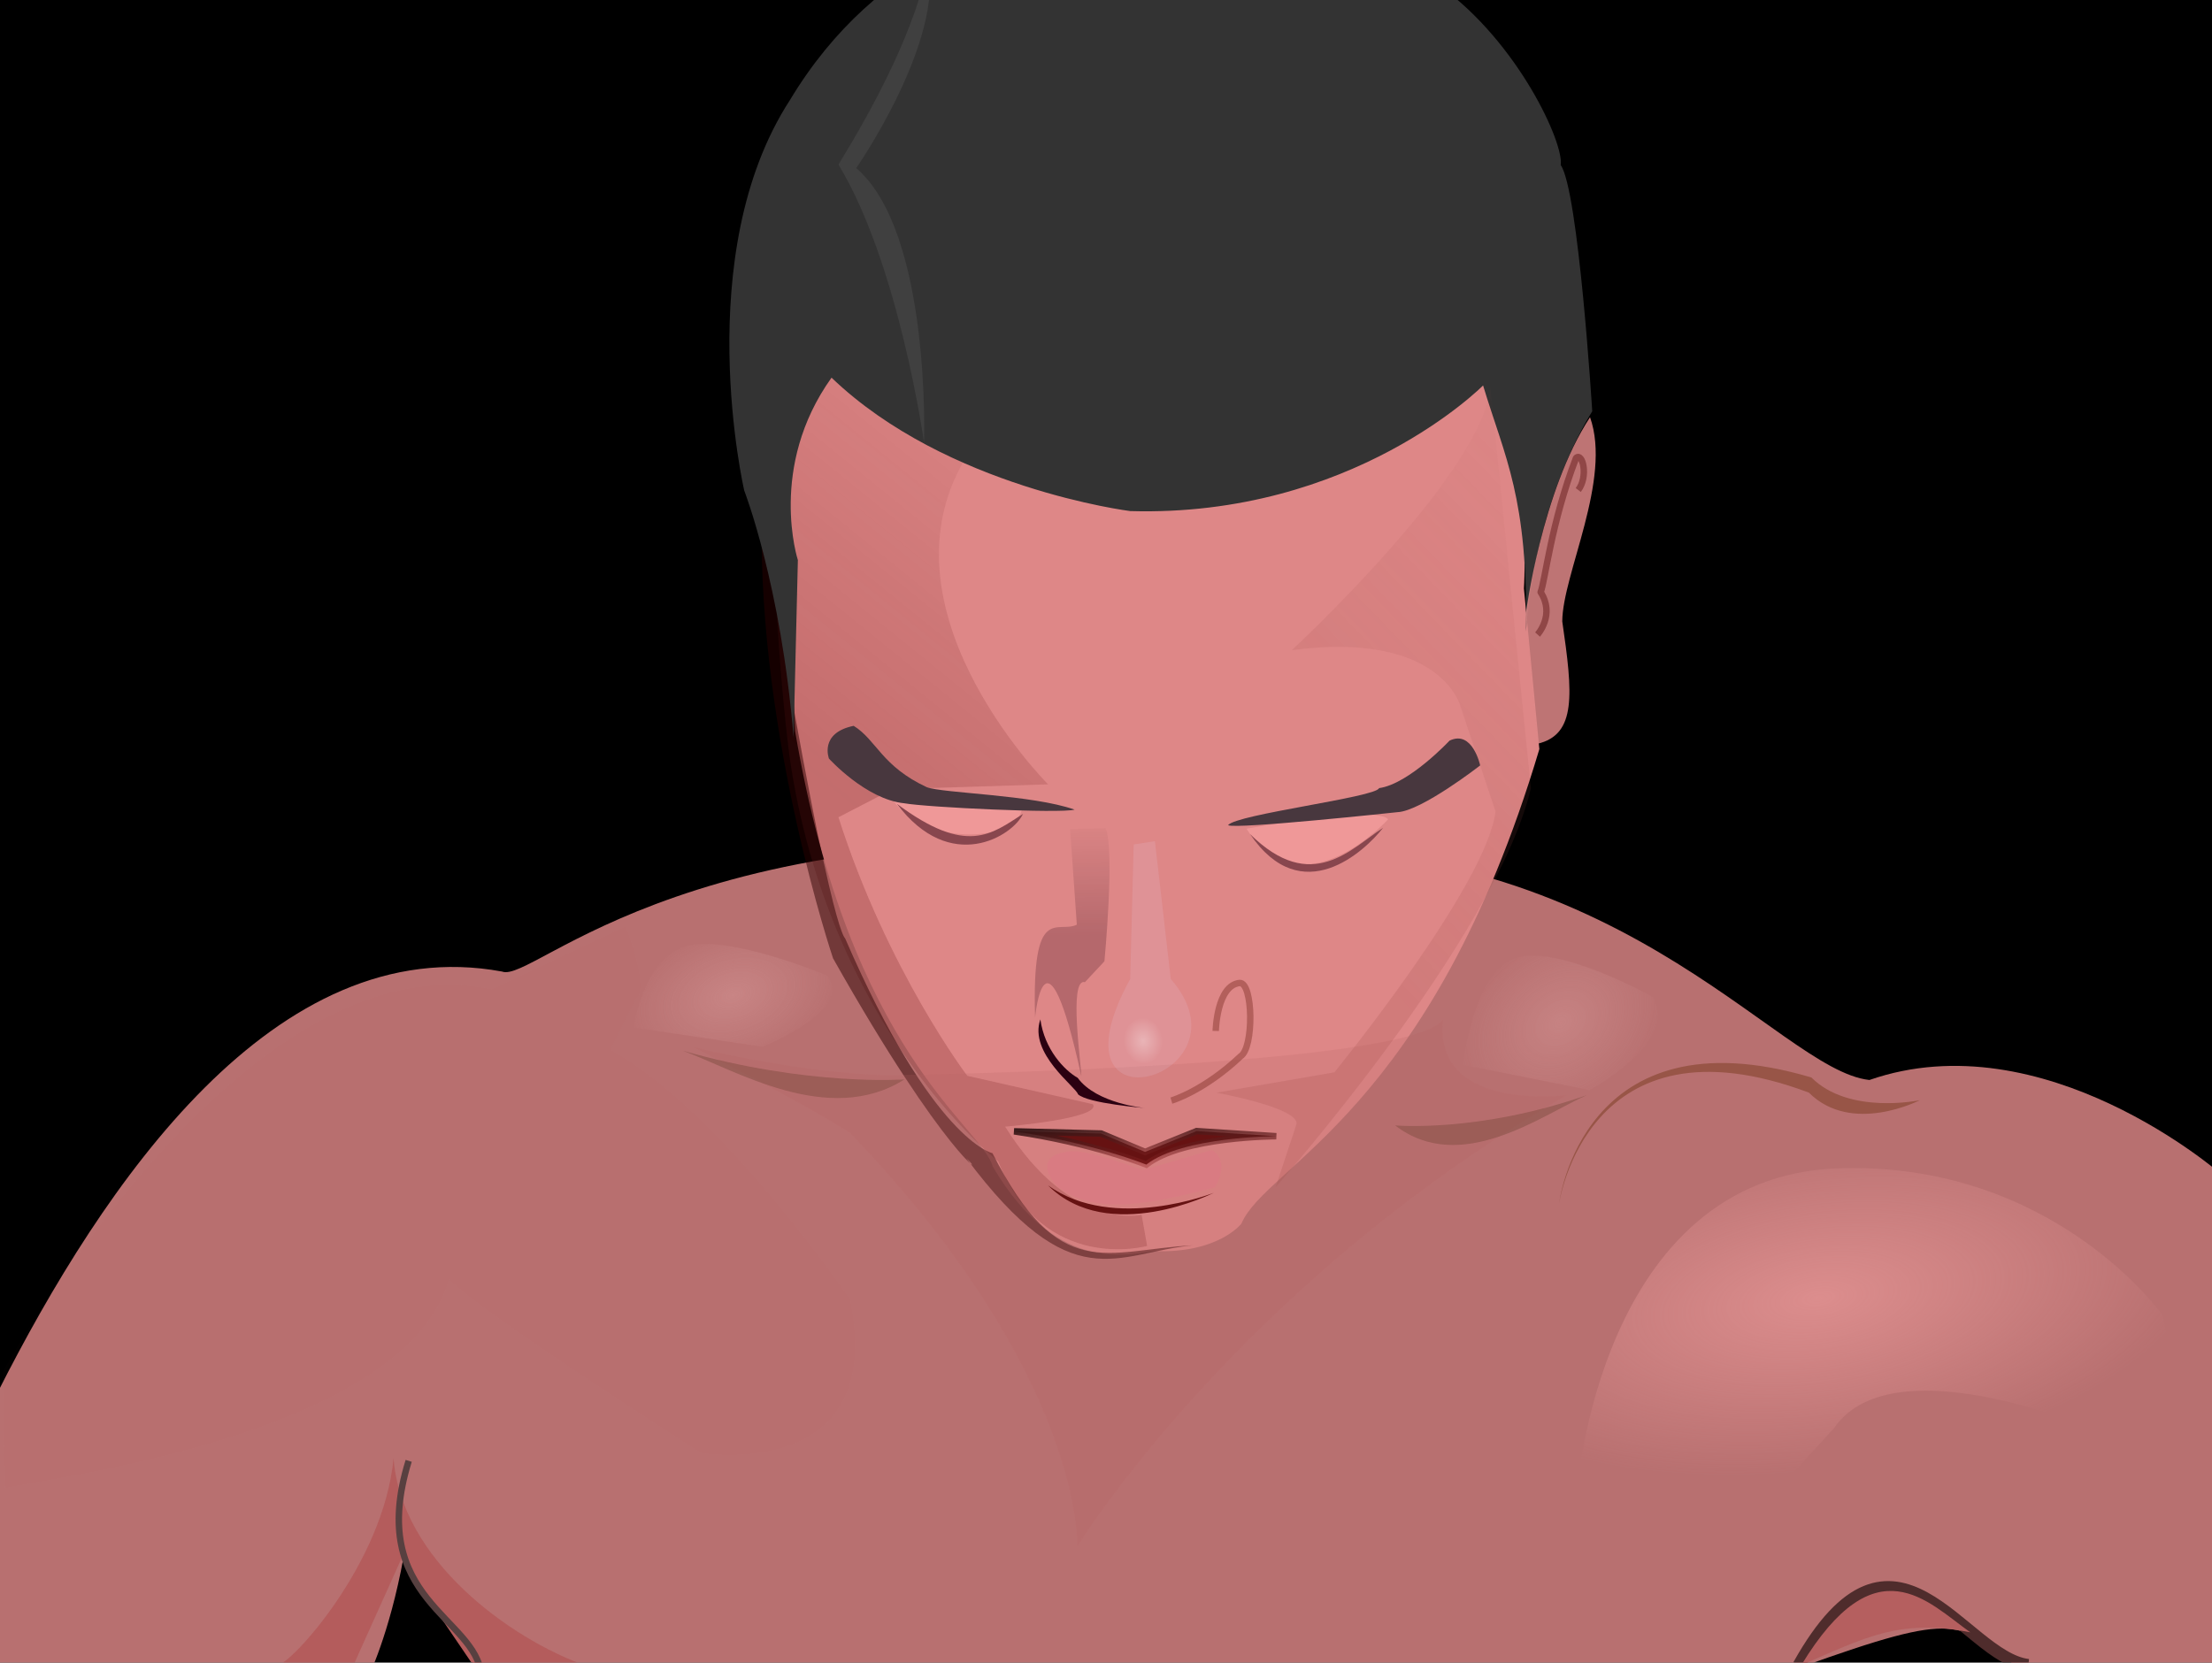 <?xml version="1.0" encoding="UTF-8" standalone="no"?>
<!-- Created with Inkscape (http://www.inkscape.org/) -->
<svg xmlns:dc="http://purl.org/dc/elements/1.1/" xmlns:cc="http://creativecommons.org/ns#" xmlns:rdf="http://www.w3.org/1999/02/22-rdf-syntax-ns#" xmlns:svg="http://www.w3.org/2000/svg" xmlns="http://www.w3.org/2000/svg" xmlns:xlink="http://www.w3.org/1999/xlink" xmlns:sodipodi="http://sodipodi.sourceforge.net/DTD/sodipodi-0.dtd" xmlns:inkscape="http://www.inkscape.org/namespaces/inkscape" id="svg4136" version="1.1" inkscape:version="0.91 r13725" width="342.5" height="257.5" viewBox="0 0 342.5 257.5" sodipodi:docname="yo.svg">
  <defs id="defs4140">
    <linearGradient inkscape:collect="always" id="linearGradient5239">
      <stop style="stop-color:#ffaaaa;stop-opacity:0.507" offset="0" id="stop5241"/>
      <stop style="stop-color:#ffaaaa;stop-opacity:0;" offset="1" id="stop5243"/>
    </linearGradient>
    <linearGradient inkscape:collect="always" id="linearGradient5039">
      <stop style="stop-color:#e9afaf;stop-opacity:1;" offset="0" id="stop5041"/>
      <stop style="stop-color:#e9afaf;stop-opacity:0;" offset="1" id="stop5043"/>
    </linearGradient>
    <linearGradient inkscape:collect="always" id="linearGradient4767">
      <stop style="stop-color:#9e4c49;stop-opacity:1;" offset="0" id="stop4769"/>
      <stop style="stop-color:#9e4c49;stop-opacity:0;" offset="1" id="stop4771"/>
    </linearGradient>
    <linearGradient inkscape:collect="always" id="linearGradient4735">
      <stop style="stop-color:#782121;stop-opacity:1;" offset="0" id="stop4737"/>
      <stop style="stop-color:#782121;stop-opacity:0;" offset="1" id="stop4739"/>
    </linearGradient>
    <linearGradient inkscape:collect="always" id="linearGradient4727">
      <stop style="stop-color:#000000;stop-opacity:0" offset="0" id="stop4729"/>
      <stop style="stop-color:#000000;stop-opacity:0;" offset="1" id="stop4731"/>
    </linearGradient>
    <linearGradient inkscape:collect="always" id="linearGradient4577">
      <stop style="stop-color:#ffffff;stop-opacity:1;" offset="0" id="stop4579"/>
      <stop style="stop-color:#ffffff;stop-opacity:0;" offset="1" id="stop4581"/>
    </linearGradient>
    <linearGradient inkscape:collect="always" id="linearGradient4521">
      <stop style="stop-color:#2b0011;stop-opacity:1;" offset="0" id="stop4523"/>
      <stop style="stop-color:#2b0011;stop-opacity:0;" offset="1" id="stop4525"/>
    </linearGradient>
    <linearGradient inkscape:collect="always" id="linearGradient4513">
      <stop style="stop-color:#000000;stop-opacity:0" offset="0" id="stop4515"/>
      <stop style="stop-color:#000000;stop-opacity:0;" offset="1" id="stop4517"/>
    </linearGradient>
    <linearGradient inkscape:collect="always" id="linearGradient4182">
      <stop style="stop-color:#000000;stop-opacity:1;" offset="0" id="stop4184"/>
      <stop style="stop-color:#8b1717;stop-opacity:0.367" offset="1" id="stop4186"/>
    </linearGradient>
    <filter inkscape:collect="always" style="color-interpolation-filters:sRGB" id="filter4178" x="-0.05" width="1.101" y="-0.255" height="1.51">
      <feGaussianBlur inkscape:collect="always" stdDeviation="0.84" id="feGaussianBlur4180"/>
    </filter>
    <linearGradient inkscape:collect="always" xlink:href="#linearGradient4182" id="linearGradient4188" x1="167.494" y1="172.099" x2="167.249" y2="180.122" gradientUnits="userSpaceOnUse"/>
    <filter inkscape:collect="always" style="color-interpolation-filters:sRGB" id="filter4220" x="-0.051" width="1.103" y="-0.229" height="1.458">
      <feGaussianBlur inkscape:collect="always" stdDeviation="0.546" id="feGaussianBlur4222"/>
    </filter>
    <filter inkscape:collect="always" style="color-interpolation-filters:sRGB" id="filter4386" x="-0.256" width="1.513" y="-0.764" height="2.528">
      <feGaussianBlur inkscape:collect="always" stdDeviation="2.873" id="feGaussianBlur4388"/>
    </filter>
    <filter inkscape:collect="always" style="color-interpolation-filters:sRGB" id="filter4421" x="-0.046" width="1.091" y="-0.172" height="1.344">
      <feGaussianBlur inkscape:collect="always" stdDeviation="0.754" id="feGaussianBlur4423"/>
    </filter>
    <filter inkscape:collect="always" style="color-interpolation-filters:sRGB" id="filter4457" x="-0.052" width="1.103" y="-0.118" height="1.237">
      <feGaussianBlur inkscape:collect="always" stdDeviation="0.802" id="feGaussianBlur4459"/>
    </filter>
    <filter inkscape:collect="always" style="color-interpolation-filters:sRGB" id="filter4477" x="-0.089" width="1.179" y="-0.033" height="1.066">
      <feGaussianBlur inkscape:collect="always" stdDeviation="0.518" id="feGaussianBlur4479"/>
    </filter>
    <filter inkscape:collect="always" style="color-interpolation-filters:sRGB" id="filter4509" x="-0.048" width="1.096" y="-0.048" height="1.096">
      <feGaussianBlur inkscape:collect="always" stdDeviation="0.306" id="feGaussianBlur4511"/>
    </filter>
    <linearGradient inkscape:collect="always" xlink:href="#linearGradient4513" id="linearGradient4519" x1="162.062" y1="143.43" x2="160.869" y2="150.859" gradientUnits="userSpaceOnUse"/>
    <linearGradient inkscape:collect="always" xlink:href="#linearGradient4521" id="linearGradient4527" x1="162.062" y1="143.43" x2="163.603" y2="124.883" gradientUnits="userSpaceOnUse"/>
    <radialGradient inkscape:collect="always" xlink:href="#linearGradient4577" id="radialGradient4583" cx="170.41" cy="160.527" fx="170.41" fy="160.527" r="3.027" gradientTransform="matrix(1,0,0,1.194,0,-31.07)" gradientUnits="userSpaceOnUse"/>
    <filter inkscape:collect="always" style="color-interpolation-filters:sRGB" id="filter4641" x="-0.428" width="1.856" y="-0.155" height="1.311">
      <feGaussianBlur inkscape:collect="always" stdDeviation="2.344" id="feGaussianBlur4643"/>
    </filter>
    <filter inkscape:collect="always" style="color-interpolation-filters:sRGB" id="filter4661" x="-0.066" width="1.132" y="-0.055" height="1.11">
      <feGaussianBlur inkscape:collect="always" stdDeviation="0.166" id="feGaussianBlur4663"/>
    </filter>
    <filter inkscape:collect="always" style="color-interpolation-filters:sRGB" id="filter4697" x="-0.109" width="1.218" y="-0.086" height="1.172">
      <feGaussianBlur inkscape:collect="always" stdDeviation="0.612" id="feGaussianBlur4699"/>
    </filter>
    <filter inkscape:collect="always" style="color-interpolation-filters:sRGB" id="filter4723" x="-0.118" width="1.236" y="-0.04" height="1.08">
      <feGaussianBlur inkscape:collect="always" stdDeviation="2.362" id="feGaussianBlur4725"/>
    </filter>
    <linearGradient inkscape:collect="always" xlink:href="#linearGradient4727" id="linearGradient4733" x1="133.87" y1="81.904" x2="167.583" y2="96.357" gradientUnits="userSpaceOnUse"/>
    <linearGradient inkscape:collect="always" xlink:href="#linearGradient4735" id="linearGradient4741" x1="118.831" y1="109.833" x2="169.927" y2="57.88" gradientUnits="userSpaceOnUse"/>
    <filter inkscape:collect="always" style="color-interpolation-filters:sRGB" id="filter4761" x="-0.093" width="1.186" y="-0.044" height="1.089">
      <feGaussianBlur inkscape:collect="always" stdDeviation="2.197" id="feGaussianBlur4763"/>
    </filter>
    <linearGradient inkscape:collect="always" xlink:href="#linearGradient4767" id="linearGradient4773" x1="185.063" y1="126.022" x2="253.288" y2="71.608" gradientUnits="userSpaceOnUse"/>
    <filter inkscape:collect="always" style="color-interpolation-filters:sRGB" id="filter4811" x="-0.098" width="1.196" y="-0.043" height="1.086">
      <feGaussianBlur inkscape:collect="always" stdDeviation="2.168" id="feGaussianBlur4813"/>
    </filter>
    <filter inkscape:collect="always" style="color-interpolation-filters:sRGB" id="filter4821" x="-0.056" width="1.113" y="-0.015" height="1.03">
      <feGaussianBlur inkscape:collect="always" stdDeviation="0.315" id="feGaussianBlur4823"/>
    </filter>
    <filter inkscape:collect="always" style="color-interpolation-filters:sRGB" id="filter4891" x="-0.058" width="1.115" y="-0.096" height="1.191">
      <feGaussianBlur inkscape:collect="always" stdDeviation="3.252" id="feGaussianBlur4893"/>
    </filter>
    <filter inkscape:collect="always" style="color-interpolation-filters:sRGB" id="filter4957" x="-0.121" width="1.242" y="-0.465" height="1.93">
      <feGaussianBlur inkscape:collect="always" stdDeviation="1.496" id="feGaussianBlur4959"/>
    </filter>
    <filter inkscape:collect="always" style="color-interpolation-filters:sRGB" id="filter5001" x="-0.067" width="1.133" y="-0.171" height="1.342">
      <feGaussianBlur inkscape:collect="always" stdDeviation="1.553" id="feGaussianBlur5003"/>
    </filter>
    <filter inkscape:collect="always" style="color-interpolation-filters:sRGB" id="filter5035" x="-0.081" width="1.162" y="-0.117" height="1.235">
      <feGaussianBlur inkscape:collect="always" stdDeviation="1.019" id="feGaussianBlur5037"/>
    </filter>
    <radialGradient inkscape:collect="always" xlink:href="#linearGradient5039" id="radialGradient5045" cx="241.619" cy="158.422" fx="241.619" fy="158.422" r="17.501" gradientTransform="matrix(0.813,-0.583,0.446,0.623,-25.47,200.558)" gradientUnits="userSpaceOnUse"/>
    <radialGradient inkscape:collect="always" xlink:href="#linearGradient5039" id="radialGradient5049" gradientUnits="userSpaceOnUse" gradientTransform="matrix(0.813,-0.583,0.446,0.623,-152.813,196.261)" cx="241.619" cy="158.422" fx="241.619" fy="158.422" r="17.501"/>
    <filter inkscape:collect="always" style="color-interpolation-filters:sRGB" id="filter5085" x="-0.09" width="1.179" y="-0.136" height="1.272">
      <feGaussianBlur inkscape:collect="always" stdDeviation="4.931" id="feGaussianBlur5087"/>
    </filter>
    <filter inkscape:collect="always" style="color-interpolation-filters:sRGB" id="filter5171" x="-0.094" width="1.188" y="-0.133" height="1.266">
      <feGaussianBlur inkscape:collect="always" stdDeviation="1.887" id="feGaussianBlur5173"/>
    </filter>
    <filter inkscape:collect="always" style="color-interpolation-filters:sRGB" id="filter5213" x="-0.138" width="1.276" y="-0.049" height="1.097">
      <feGaussianBlur inkscape:collect="always" stdDeviation="0.658" id="feGaussianBlur5215"/>
    </filter>
    <filter inkscape:collect="always" style="color-interpolation-filters:sRGB" id="filter5231" x="-0.034" width="1.068" y="-0.08" height="1.161">
      <feGaussianBlur inkscape:collect="always" stdDeviation="0.462" id="feGaussianBlur5233"/>
    </filter>
    <radialGradient inkscape:collect="always" xlink:href="#linearGradient5239" id="radialGradient5245" cx="283.381" cy="194.353" fx="283.381" fy="194.353" r="45.701" gradientTransform="matrix(1.299,-0.176,0.078,0.575,-101.684,139.175)" gradientUnits="userSpaceOnUse"/>
    <filter inkscape:collect="always" style="color-interpolation-filters:sRGB" id="filter5259" x="-0.013" width="1.026" y="-0.011" height="1.022">
      <feGaussianBlur inkscape:collect="always" stdDeviation="0.633" id="feGaussianBlur5261"/>
    </filter>
    <filter inkscape:collect="always" style="color-interpolation-filters:sRGB" id="filter5309" x="-0.206" width="1.412" y="-0.054" height="1.107">
      <feGaussianBlur inkscape:collect="always" stdDeviation="0.615" id="feGaussianBlur5311"/>
    </filter>
    <filter inkscape:collect="always" style="color-interpolation-filters:sRGB" id="filter5341" x="-0.08" width="1.16" y="-0.12" height="1.24">
      <feGaussianBlur inkscape:collect="always" stdDeviation="3.043" id="feGaussianBlur5343"/>
    </filter>
  </defs>
  <sodipodi:namedview pagecolor="#ffffff" bordercolor="#666666" borderopacity="1" objecttolerance="10" gridtolerance="10" guidetolerance="10" inkscape:pageopacity="0" inkscape:pageshadow="2" inkscape:window-width="1680" inkscape:window-height="988" id="namedview4138" showgrid="false" inkscape:zoom="1.8101934" inkscape:cx="246.22843" inkscape:cy="194.86333" inkscape:window-x="-8" inkscape:window-y="-8" inkscape:window-maximized="1" inkscape:current-layer="svg4136"/>
  <g id="g4301" inkscape:export-xdpi="253.43338" inkscape:export-ydpi="253.43338">
    <rect ry="0" y="-33.125" x="7.2137802e-008" height="291.406" width="343.75" id="rect5263" style="opacity:1;fill:#000000;fill-opacity:1;fill-rule:evenodd;stroke:none;stroke-width:0.2;stroke-linejoin:round;stroke-miterlimit:4;stroke-dasharray:none;stroke-dashoffset:0;stroke-opacity:1"/>
    <path sodipodi:nodetypes="ccccccccccccc" inkscape:connector-curvature="0" id="path4843" d="m -0.391,215.703 c 16.406,-32.422 43.011,-71.72 78.125,-65.234 5.078,1.953 29.297,-26.562 112.109,-18.75 C 250,127.812 275,165.703 289.453,167.266 c 26.953,-9.375 54.297,14.453 54.297,14.453 l -0.047,76.858 -31.203,-0.296 c -9.375,-7.031 -8.76,-9.028 -33.76,-0.043 L 73.438,257.891 62.5,241.094 c -2.21,12.153 -5.575,18.845 -5.575,18.845 l -57.11,-1.705 z" style="opacity:0.83;fill:#de8787;fill-opacity:1;fill-rule:evenodd;stroke:none;stroke-width:1px;stroke-linecap:butt;stroke-linejoin:miter;stroke-opacity:1"/>
    <path sodipodi:nodetypes="cccccccccc" inkscape:connector-curvature="0" id="path4148" d="m 123.11,113.217 c 8.447,50.066 28.917,61.27 30.599,67.43 10.273,17.514 22.019,13.238 25.048,13.12 9.946,0.365 13.466,-4.268 13.466,-4.268 3.765,-8.952 29.387,-17.361 46.128,-73.483 l -2.391,-24.879 c 0,0 1.386,-19.956 -6.093,-32.452 L 128.69,57.838 c -6.824,4.62 -6.995,23.468 -6.995,23.468 z" style="fill:#de8787;fill-rule:evenodd;stroke:none;stroke-width:1px;stroke-linecap:butt;stroke-linejoin:miter;stroke-opacity:1;filter:url(#filter5259)"/>
    <path transform="matrix(0.995,-0.096,0.096,0.995,-7.973,17.783)" sodipodi:nodetypes="ccccccc" inkscape:connector-curvature="0" id="path4152" d="m 149.175,172.622 13.371,1.628 6.511,3.488 8.255,-2.442 12.208,1.977 c 0,0 -14.418,-1.395 -20.464,2.442 0,0 -8.023,-4.186 -19.882,-7.093 z" style="fill:#550000;fill-rule:evenodd;stroke:url(#linearGradient4188);stroke-width:1px;stroke-linecap:butt;stroke-linejoin:miter;stroke-opacity:1;filter:url(#filter4178)"/>
    <path transform="matrix(0.995,-0.096,0.096,0.995,-7.973,17.783)" sodipodi:nodetypes="cccccccccccccc" inkscape:connector-curvature="0" id="path4701" d="m 153.125,66.289 c -19.141,22.266 6.445,53.32 6.445,53.32 l -24.023,-1.562 -8.789,3.516 c 5.273,24.414 16.016,41.797 16.016,41.797 l 18.945,6.25 c 1.172,2.344 -13.867,2.148 -13.867,2.148 8.594,17.188 19.727,15.625 19.727,15.625 l 0.391,4.883 c 0,0 -16.406,2.93 -21.68,-15.234 0,0 -24.219,-23.047 -26.172,-65.625 0,0 -1.758,-52.148 8.789,-59.961 l 22.852,13.477 z" style="opacity:0.513;fill:url(#linearGradient4741);fill-opacity:1;fill-rule:evenodd;stroke:url(#linearGradient4733);stroke-width:1px;stroke-linecap:butt;stroke-linejoin:miter;stroke-opacity:1;filter:url(#filter4723)"/>
    <path transform="matrix(0.995,-0.096,0.096,0.995,-7.973,17.783)" sodipodi:nodetypes="ccc" inkscape:connector-curvature="0" id="path4190" d="m 153.594,181.459 c 8.488,10.232 25.463,3.604 25.463,3.604 0,0 -16.045,4.651 -25.463,-3.604 z" style="fill:#550000;fill-rule:evenodd;stroke:none;stroke-width:1px;stroke-linecap:butt;stroke-linejoin:miter;stroke-opacity:1;filter:url(#filter4220)"/>
    <path transform="matrix(0.995,-0.096,0.096,0.995,-7.973,17.783)" sodipodi:nodetypes="ccccccc" inkscape:connector-curvature="0" id="path4743" d="m 119.336,74.688 c -3.711,33.398 4.492,68.555 4.492,68.555 14.453,32.617 20.703,36.328 17.578,32.813 14.235,23.467 21.68,16.797 33.594,16.797 -13.477,-0.586 -21.094,4.102 -29.492,-17.188 0,0 -8.984,-2.734 -19.531,-35.352 0,0 -2.344,-0.781 -6.641,-65.625 z" style="opacity:0.702;fill:#2b0000;fill-rule:evenodd;stroke:none;stroke-width:1px;stroke-linecap:butt;stroke-linejoin:miter;stroke-opacity:1;filter:url(#filter4761)"/>
    <path transform="matrix(0.995,-0.096,0.096,0.995,-7.973,17.783)" sodipodi:nodetypes="cccccc" inkscape:connector-curvature="0" id="path4224" d="m 156.849,176.576 c -5.581,0.349 -1.977,5 -1.977,5 5.465,5.581 15.348,4.069 24.417,2.674 0,0 2.907,-3.604 0.116,-5.814 l -11.046,2.093 c 0,0 -8.837,-4.535 -11.511,-3.953 z" style="opacity:0.337;fill:#ff5599;fill-rule:evenodd;stroke:none;stroke-width:1px;stroke-linecap:butt;stroke-linejoin:miter;stroke-opacity:1;filter:url(#filter4386)"/>
    <path sodipodi:nodetypes="ccccccc" inkscape:connector-curvature="0" id="path4845" d="m 131.641,175.469 c 36.328,37.891 35.156,64.062 35.156,64.062 0,0 24.609,-40.234 75.781,-69.922 0,0 -20.703,2.734 -19.141,-11.719 -5.078,7.422 -83.594,8.594 -83.594,8.594 -13.281,0.391 -32.422,-4.297 -32.422,-4.297 18.359,9.375 24.219,13.281 24.219,13.281 z" style="opacity:0.429;fill:#b76060;fill-opacity:1;fill-rule:evenodd;stroke:none;stroke-width:1px;stroke-linecap:butt;stroke-linejoin:miter;stroke-opacity:1;filter:url(#filter4891)"/>
    <path sodipodi:nodetypes="cccccccccccc" inkscape:connector-curvature="0" id="path4146" d="m 122.877,114.23 c -1.938,-23.601 -7.641,-38.25 -7.641,-38.25 0,0 -8.466,-36.519 7.072,-60.478 26.775,-44.532 85.623,-30.365 100.725,-17.611 12.074,8.751 19.171,24.357 18.619,27.671 2.762,3.867 4.886,38.127 4.886,38.127 -9.418,15.442 -10.252,34.129 -10.252,34.129 0.309,-20.844 -3.258,-26.884 -6.651,-38.121 0,0 -20.171,20.44 -54.625,19.457 0,0 -28.423,-3.545 -46.257,-20.663 -9.903,13.837 -5.213,28.253 -5.213,28.253 z" style="fill:#333333;fill-rule:evenodd;stroke:none;stroke-width:1px;stroke-linecap:butt;stroke-linejoin:miter;stroke-opacity:1"/>
    <path transform="matrix(0.995,-0.096,0.096,0.995,-7.973,17.783)" sodipodi:nodetypes="ccccc" inkscape:connector-curvature="0" id="path4461" d="m 154.883,155.742 c 0.195,4.688 2.93,8.203 4.883,9.57 2.539,4.297 9.961,5.664 9.961,5.664 0,0 -8.789,-1.562 -10.156,-3.125 -0.195,-1.172 -7.031,-7.031 -4.688,-12.109 z" style="fill:#2b0011;fill-rule:evenodd;stroke:none;stroke-width:1px;stroke-linecap:butt;stroke-linejoin:miter;stroke-opacity:1;filter:url(#filter4509)"/>
    <path transform="matrix(0.995,-0.096,0.096,0.995,-7.973,17.783)" sodipodi:nodetypes="cccccccc" inkscape:connector-curvature="0" id="path4463" d="m 154.102,155.352 c 0,0 3.125,-16.406 6.25,9.766 0.195,-0.977 -0.586,-15.43 1.953,-14.453 l 3.32,-2.93 c 0,0 3.32,-17.188 2.148,-20.508 l -5.469,-0.391 -0.391,14.844 c -3.125,1.172 -6.641,-4.102 -7.812,13.672 z" style="opacity:0.481;fill:url(#linearGradient4527);fill-opacity:1;fill-rule:evenodd;stroke:url(#linearGradient4519);stroke-width:1px;stroke-linecap:butt;stroke-linejoin:miter;stroke-opacity:1;filter:url(#filter4477)"/>
    <path transform="matrix(0.995,-0.096,0.096,0.995,-7.973,17.783)" sodipodi:nodetypes="ccccc" inkscape:connector-curvature="0" id="path4529" d="m 171.875,130.156 -2.539,20.703 c -16.016,23.438 17.969,16.992 6.25,0.586 l -0.391,-21.484 z" style="opacity:0.439;fill:#e3d7f4;fill-opacity:0.749;fill-rule:evenodd;stroke:none;stroke-width:1px;stroke-linecap:butt;stroke-linejoin:miter;stroke-opacity:1;filter:url(#filter4641)"/>
    <ellipse transform="matrix(0.995,-0.096,0.096,0.995,-7.973,17.783)" ry="3.613" rx="3.027" cy="160.527" cx="170.41" id="path4567" style="opacity:0.558;fill:url(#radialGradient4583);fill-opacity:1;fill-rule:evenodd;stroke:none;stroke-width:16.6;stroke-miterlimit:4;stroke-dasharray:none;stroke-dashoffset:0;stroke-opacity:0.367;filter:url(#filter4661)"/>
    <path transform="matrix(0.995,-0.096,0.096,0.995,-7.973,17.783)" sodipodi:nodetypes="cccc" inkscape:connector-curvature="0" id="path4667" d="m 181.749,160.135 c 0,0 0.829,-7.043 4.419,-7.043 2.072,0.138 1.243,10.22 -0.967,11.325 -6.215,4.834 -11.325,5.8 -11.325,5.8" style="opacity:0.715;fill:none;fill-rule:evenodd;stroke:#792b23;stroke-width:1px;stroke-linecap:butt;stroke-linejoin:miter;stroke-opacity:0.833;filter:url(#filter4697)"/>
    <path sodipodi:nodetypes="ccc" inkscape:connector-curvature="0" id="path5247" d="m 193.002,128.346 c 0,0 20.052,-3.689 21.934,-1.459 0,0 -13.375,14.75 -21.934,1.459 z" style="fill:#ef9898;fill-opacity:1;fill-rule:evenodd;stroke:none;stroke-width:1px;stroke-linecap:butt;stroke-linejoin:miter;stroke-opacity:1"/>
    <path transform="matrix(0.995,-0.096,0.096,0.995,-7.973,17.783)" sodipodi:nodetypes="cccccccccc" inkscape:connector-curvature="0" id="path4765" d="M 233.677,64.703 C 231.743,77.685 199.15,102.544 199.15,102.544 c 23.202,-0.829 25.135,11.049 25.135,11.049 l 3.867,16.849 c -2.486,11.325 -28.726,37.841 -28.726,37.841 l -18.506,1.381 c 0,0 12.706,3.591 11.877,6.077 l -4.143,9.391 c 0,0 37.565,-35.079 45.299,-57.729 z" style="opacity:0.455;fill:url(#linearGradient4773);fill-opacity:1;fill-rule:evenodd;stroke:none;stroke-width:1px;stroke-linecap:butt;stroke-linejoin:miter;stroke-opacity:1;filter:url(#filter4811)"/>
    <path transform="matrix(0.995,-0.096,0.096,0.995,-7.973,17.783)" sodipodi:nodetypes="ccccc" inkscape:connector-curvature="0" id="path4815" d="m 248.592,71.056 c 2.486,9.944 -6.58,23.787 -7.32,31.074 0.552,11.325 0.552,17.678 -5.662,18.506 l 0.138,-20.164 c 0,0 4.281,-18.783 12.844,-29.417 z" style="opacity:0.923;fill:#de8787;fill-opacity:1;fill-rule:evenodd;stroke:none;stroke-width:1px;stroke-linecap:butt;stroke-linejoin:miter;stroke-opacity:1;filter:url(#filter4821)"/>
    <path transform="matrix(0.995,-0.096,0.096,0.995,-7.973,17.783)" sodipodi:nodetypes="cccc" inkscape:connector-curvature="0" id="path4825" d="m 237.267,103.787 c 0,0 3.038,-2.762 1.105,-6.491 0.829,-1.519 2.624,-10.496 7.458,-20.164 1.105,-0.829 1.657,3.038 -0.138,4.972" style="opacity:0.708;fill:none;fill-rule:evenodd;stroke:#621818;stroke-width:1px;stroke-linecap:butt;stroke-linejoin:round;stroke-opacity:1;filter:url(#filter5309)"/>
    <path sodipodi:nodetypes="ccc" inkscape:connector-curvature="0" id="path4895" d="m 216.016,174.297 c 0,0 12.891,1.172 29.688,-4.688 -7.031,3.125 -19.531,12.5 -29.688,4.688 z" style="opacity:0.51;fill:#502d16;fill-opacity:1;fill-rule:evenodd;stroke:none;stroke-width:1px;stroke-linecap:butt;stroke-linejoin:miter;stroke-opacity:1;filter:url(#filter4957)"/>
    <path transform="matrix(-1.158,0,0,0.952,390.192,1.244)" style="opacity:0.51;fill:#502d16;fill-opacity:1;fill-rule:evenodd;stroke:none;stroke-width:1px;stroke-linecap:butt;stroke-linejoin:miter;stroke-opacity:1;filter:url(#filter4957)" d="m 216.016,174.297 c 0,0 12.891,1.172 29.688,-4.688 -7.031,3.125 -19.531,12.5 -29.688,4.688 z" id="path4961" inkscape:connector-curvature="0" sodipodi:nodetypes="ccc"/>
    <path sodipodi:nodetypes="ccccc" inkscape:connector-curvature="0" id="path4963" d="m 241.406,186.406 c 0,0 3.516,-30.078 39.063,-19.531 5.859,5.859 16.797,3.516 16.797,3.516 0,0 -10.547,5.469 -17.187,-1.172 -34.375,-12.891 -38.672,17.188 -38.672,17.188 z" style="fill:#985547;fill-opacity:1;fill-rule:evenodd;stroke:none;stroke-width:1px;stroke-linecap:butt;stroke-linejoin:miter;stroke-opacity:1;filter:url(#filter5001)"/>
    <path sodipodi:nodetypes="csccc" inkscape:connector-curvature="0" id="path5005" d="m 226.562,164.922 c 0,0 1.343,-13.765 7.812,-16.406 6.393,-2.611 21.484,5.859 21.484,5.859 4.297,7.031 -9.766,14.453 -9.766,14.453 z" style="opacity:0.542;fill:url(#radialGradient5045);fill-opacity:1;fill-rule:evenodd;stroke:none;stroke-width:1px;stroke-linecap:butt;stroke-linejoin:miter;stroke-opacity:1;filter:url(#filter5035)"/>
    <path transform="matrix(1.019,0,0,0.765,-2.956,36.256)" style="opacity:0.571;fill:url(#radialGradient5049);fill-opacity:1;fill-rule:evenodd;stroke:none;stroke-width:1px;stroke-linecap:butt;stroke-linejoin:miter;stroke-opacity:1;filter:url(#filter5035)" d="m 99.219,160.625 c 0,0 1.343,-13.765 7.813,-16.406 6.393,-2.611 21.484,5.859 21.484,5.859 4.297,7.031 -9.766,14.453 -9.766,14.453 z" id="path5047" inkscape:connector-curvature="0" sodipodi:nodetypes="csccc"/>
    <path sodipodi:nodetypes="cccccccccc" inkscape:connector-curvature="0" id="path5051" d="M 0.781,230.547 C 3.516,229.375 62.5,223.125 69.531,198.125 c 4.688,5.078 39.062,26.953 39.062,26.953 0,0 28.906,4.688 23.047,-23.828 0,0 -19.922,-29.297 -37.109,-38.672 l 3.906,-7.812 c 2.344,-1.562 -1.562,-11.328 -1.562,-11.328 l -20.703,9.766 c -39.062,-8.203 -75.781,59.375 -75.781,59.375 z" style="opacity:0.128;fill:#b45d5d;fill-opacity:1;fill-rule:evenodd;stroke:none;stroke-width:1px;stroke-linecap:butt;stroke-linejoin:miter;stroke-opacity:1;filter:url(#filter5085)"/>
    <path sodipodi:nodetypes="ccccccc" inkscape:connector-curvature="0" id="path5089" d="M 54.486,258.443 42.969,257.891 c 1.953,0 16.406,-15.625 17.969,-32.031 1.172,15.625 17.831,27.892 29.94,32.189 l -17.554,-0.067 -11.214,-16.497 z" style="fill:#b45c5c;fill-opacity:1;fill-rule:evenodd;stroke:none;stroke-width:1px;stroke-linecap:butt;stroke-linejoin:miter;stroke-opacity:1;filter:url(#filter5171)"/>
    <path sodipodi:nodetypes="cc" inkscape:connector-curvature="0" id="path5175" d="m 63.281,226.25 c -6.641,21.484 10.46,24.219 11.241,33.203" style="fill:none;fill-rule:evenodd;stroke:#574040;stroke-width:1px;stroke-linecap:butt;stroke-linejoin:miter;stroke-opacity:1;filter:url(#filter5213)"/>
    <path sodipodi:nodetypes="cc" inkscape:connector-curvature="0" id="path5217" d="m 278.516,257.891 c 14.844,-26.562 25.391,-1.172 35.547,-10e-6" style="fill:none;fill-rule:evenodd;stroke:#4f2c2c;stroke-width:1.9;stroke-linecap:butt;stroke-linejoin:miter;stroke-miterlimit:4;stroke-dasharray:none;stroke-opacity:1;filter:url(#filter5231)"/>
    <path sodipodi:nodetypes="ccc" inkscape:connector-curvature="0" id="path5235" d="m 305.078,252.812 c -11.049,-2.21 -16.504,0.935 -26.172,5.078 11.557,-18.998 19.543,-9.774 26.172,-5.078 z" style="fill:#b55f5f;fill-opacity:1;fill-rule:evenodd;stroke:none;stroke-width:1px;stroke-linecap:butt;stroke-linejoin:miter;stroke-opacity:1"/>
    <path sodipodi:nodetypes="ccscccc" inkscape:connector-curvature="0" id="path5237" d="m 267.188,239.531 c -3.906,2.734 -18.75,5.078 -23.047,-8.203 0,0 3.368,-49.224 40.625,-50.391 33.191,-1.039 50,22.656 50,22.656 3.906,13.672 -8.203,18.75 -8.203,18.75 0,0 -33.203,-14.844 -42.578,-1.172 z" style="fill:url(#radialGradient5245);fill-opacity:1;fill-rule:evenodd;stroke:none;stroke-width:1px;stroke-linecap:butt;stroke-linejoin:miter;stroke-opacity:1;filter:url(#filter5341)"/>
    <path sodipodi:nodetypes="ccc" inkscape:connector-curvature="0" id="path5249" d="m 138.281,123.906 c 4.688,7.031 18.75,6.641 19.922,1.562 -5.396,-0.967 -19.922,-1.562 -19.922,-1.562 z" style="fill:#ef9898;fill-opacity:0.995;fill-rule:evenodd;stroke:none;stroke-width:1px;stroke-linecap:butt;stroke-linejoin:miter;stroke-opacity:1"/>
    <path sodipodi:nodetypes="ccc" inkscape:connector-curvature="0" id="path5251" d="m 138.867,124.492 c 8.301,11.035 17.969,4.98 19.531,1.562 -4.883,3.125 -8.686,6.522 -19.531,-1.562 z" style="fill:#88464e;fill-opacity:1;fill-rule:evenodd;stroke:none;stroke-width:1px;stroke-linecap:butt;stroke-linejoin:miter;stroke-opacity:1"/>
    <path style="fill:#88464e;fill-opacity:1;fill-rule:evenodd;stroke:none;stroke-width:1px;stroke-linecap:butt;stroke-linejoin:miter;stroke-opacity:1" d="m 193.555,129.18 c 8.008,11.816 17.773,2.637 20.605,-0.977 -4.883,3.125 -11.029,10.428 -20.605,0.977 z" id="path5253" inkscape:connector-curvature="0" sodipodi:nodetypes="ccc"/>
    <path transform="matrix(0.995,-0.096,0.096,0.995,-7.973,17.783)" sodipodi:nodetypes="cccccc" style="fill:#48373e;fill-opacity:1;fill-rule:evenodd;stroke:none;stroke-width:0.941px;stroke-linecap:butt;stroke-linejoin:miter;stroke-opacity:1;filter:url(#filter4421)" d="m 222.118,118.841 c 0,0 -6.886,6.082 -11.574,6.277 -0.586,1.367 -22.468,1.908 -23.835,3.47 1.172,0.781 26.317,0.51 26.317,0.51 3.711,0.195 13.447,-5.977 13.447,-5.977 0,0 -0.644,-5.647 -4.355,-4.28 z" id="path4399" inkscape:connector-curvature="0"/>
    <path transform="matrix(0.995,-0.096,0.096,0.995,-7.973,17.783)" sodipodi:nodetypes="cccccc" inkscape:connector-curvature="0" id="path4397" d="m 130.469,107.695 c 3.32,2.539 3.711,6.641 10.352,10.547 2.344,1.172 16.211,2.734 22.461,5.664 -2.344,0.391 -22.656,-2.539 -26.172,-3.516 -5.859,-1.172 -10.938,-8.008 -10.938,-8.008 0,0 -1.172,-4.102 4.297,-4.688 z" style="fill:#48373e;fill-rule:evenodd;stroke:none;stroke-width:1px;stroke-linecap:butt;stroke-linejoin:miter;stroke-opacity:1;filter:url(#filter4457)"/>
    <path sodipodi:nodetypes="ccccc" inkscape:connector-curvature="0" id="path5345" d="m 143.079,68.57 c 0,0 -3.867,-27.621 -13.258,-43.089 13.258,-21.545 13.811,-31.488 13.811,-31.488 2.762,12.153 -11.049,32.041 -11.049,32.041 11.601,9.944 10.496,42.537 10.496,42.537 z" style="opacity:0.516;fill:#4d4d4d;fill-opacity:1;fill-rule:evenodd;stroke:none;stroke-width:1px;stroke-linecap:butt;stroke-linejoin:miter;stroke-opacity:1"/>
  </g>
</svg>
